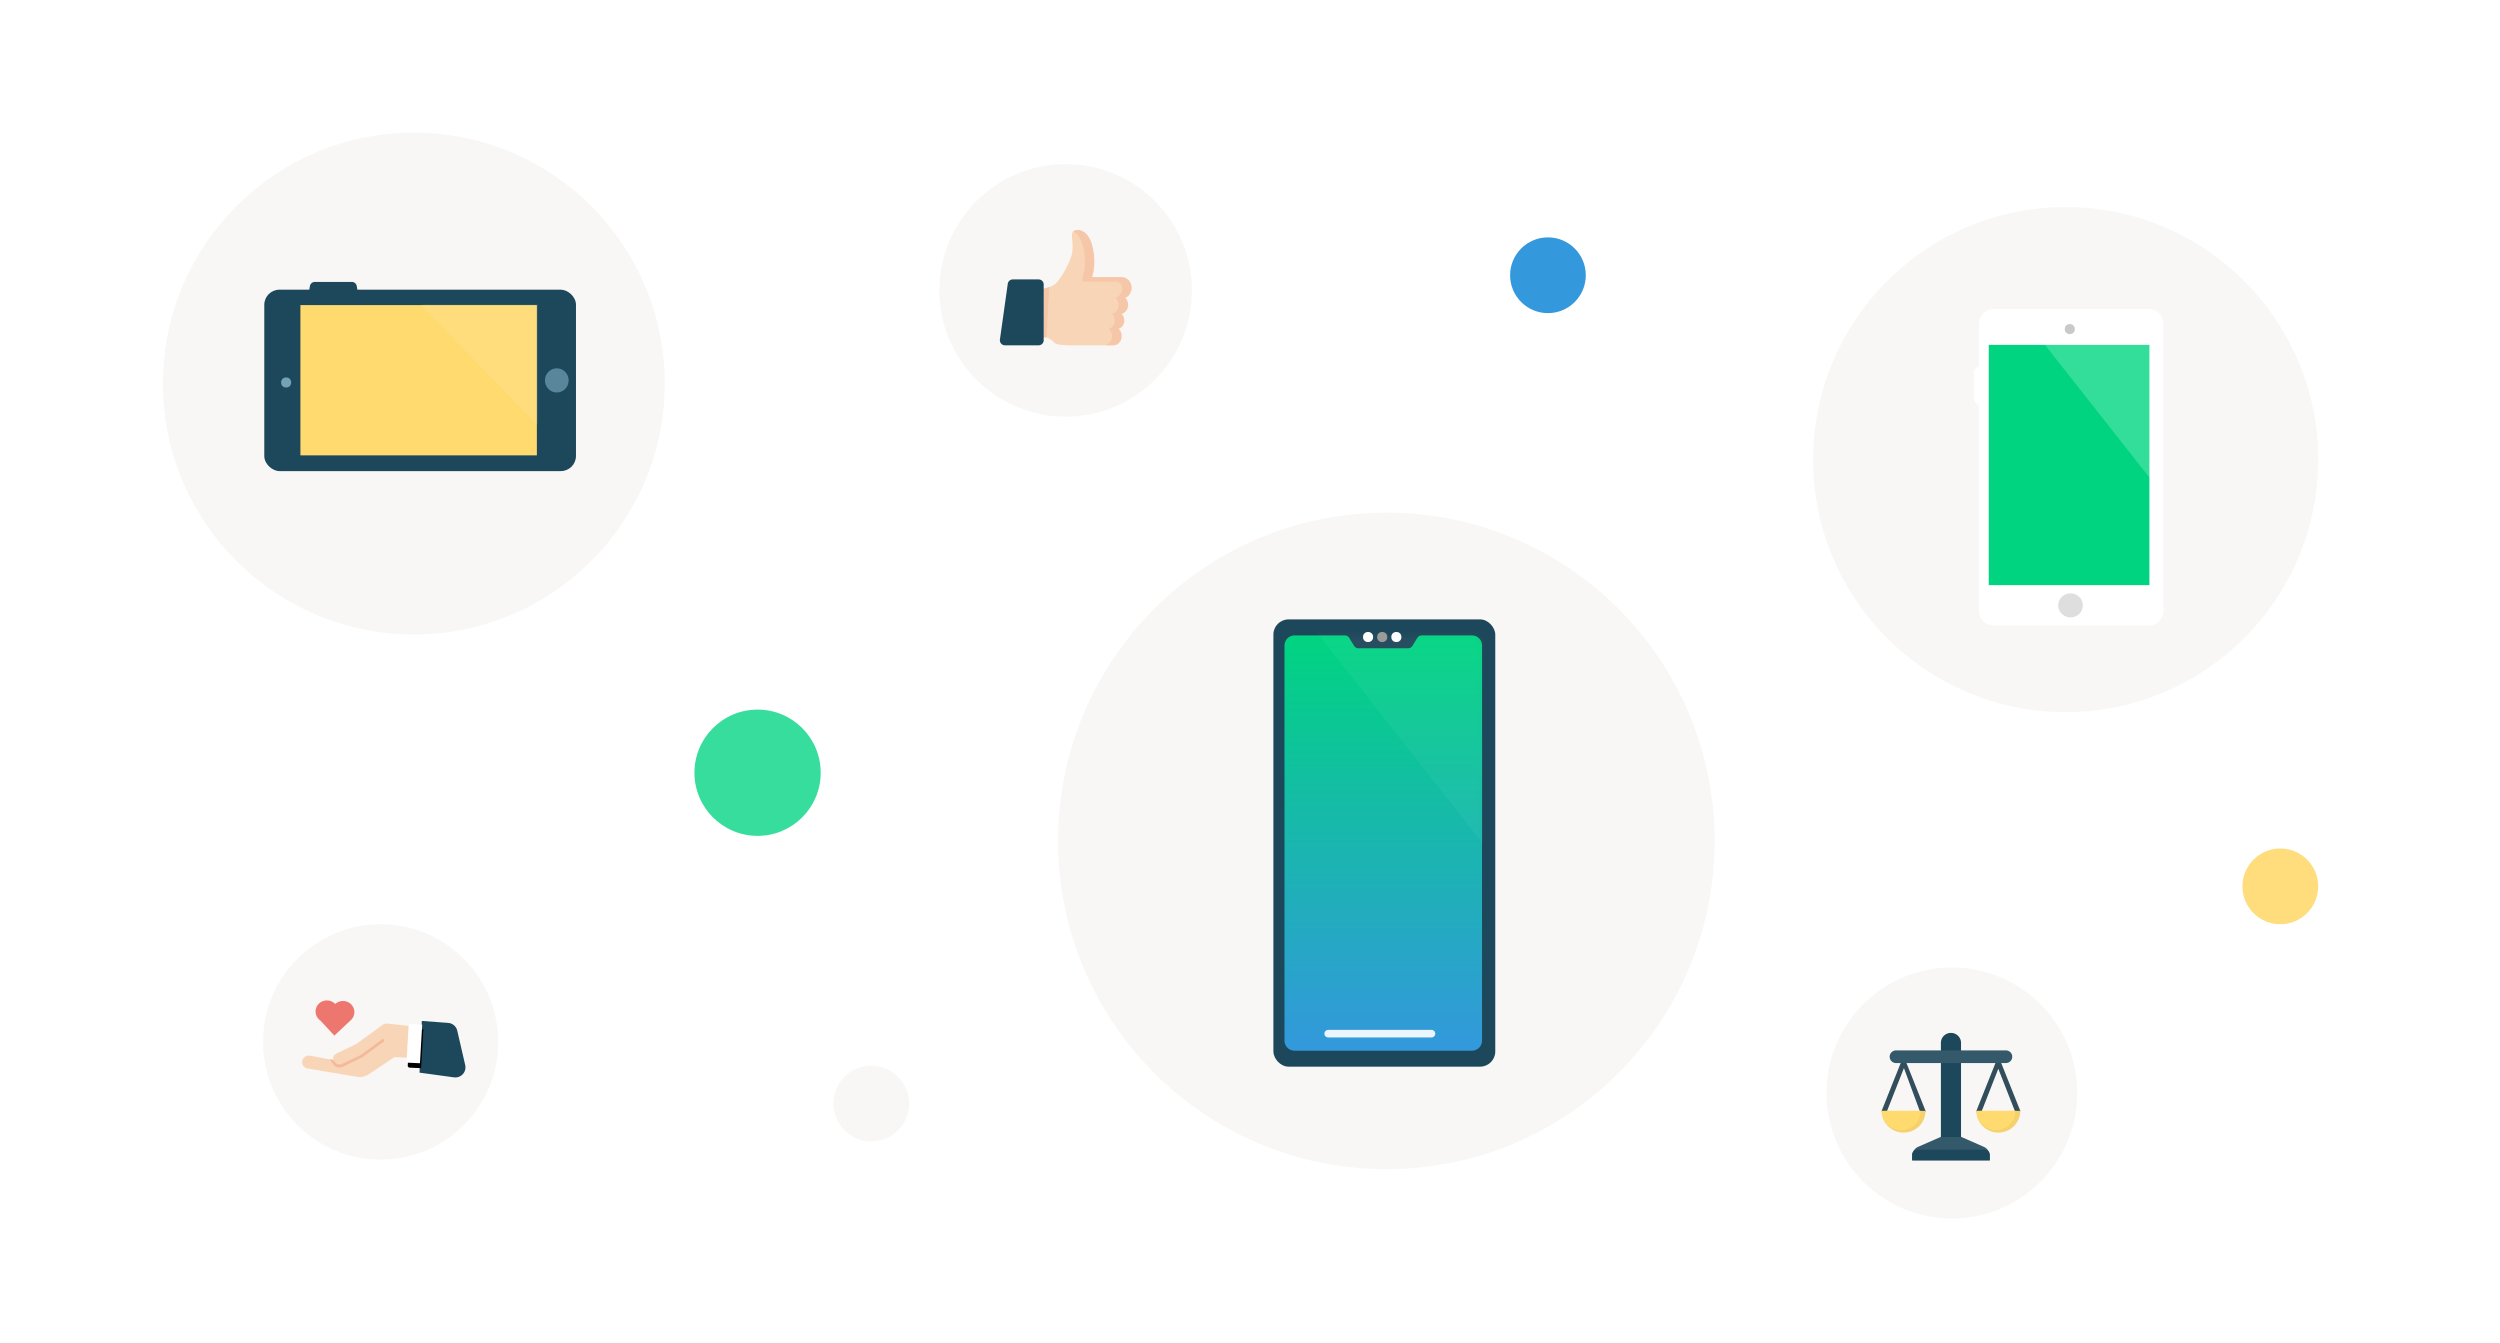<svg width="495" height="266" xmlns="http://www.w3.org/2000/svg" xmlns:xlink="http://www.w3.org/1999/xlink"><defs><filter x="-34.4%" y="-16.3%" width="168.9%" height="134.8%" filterUnits="objectBoundingBox" id="a"><feOffset dy="1" in="SourceAlpha" result="shadowOffsetOuter1"/><feGaussianBlur stdDeviation="5" in="shadowOffsetOuter1" result="shadowBlurOuter1"/><feColorMatrix values="0 0 0 0 0 0 0 0 0 0 0 0 0 0 0 0 0 0 0.069 0" in="shadowBlurOuter1" result="shadowMatrixOuter1"/><feMerge><feMergeNode in="shadowMatrixOuter1"/><feMergeNode in="SourceGraphic"/></feMerge></filter><linearGradient x1="50%" y1="0%" x2="50%" y2="100%" id="c"><stop stop-color="#3398DC" offset="0%"/><stop stop-color="#00D481" offset="100%"/></linearGradient><path d="M2.69.586h35.116a2 2 0 0 1 2 2v78.229a2 2 0 0 1-2 2H27.85a1 1 0 0 1-.852-.476l-.982-1.595a1 1 0 0 0-.851-.476H15.33a1 1 0 0 0-.851.476l-.982 1.595a1 1 0 0 1-.852.476H2.69a2 2 0 0 1-2-2V2.586a2 2 0 0 1 2-2z" id="b"/><path d="M22.794 9.31l-2.171-.606a.404.404 0 0 1-.285-.5l1.927-6.584a.416.416 0 0 1 .513-.278l2.171.607-2.155 7.362" id="f"/><filter x="-140.5%" y="-68.9%" width="381%" height="262.8%" filterUnits="objectBoundingBox" id="e"><feOffset dy="1" in="SourceAlpha" result="shadowOffsetOuter1"/><feGaussianBlur stdDeviation="2" in="shadowOffsetOuter1" result="shadowBlurOuter1"/><feColorMatrix values="0 0 0 0 0 0 0 0 0 0 0 0 0 0 0 0 0 0 0.057 0" in="shadowBlurOuter1"/></filter><filter x="-39.7%" y="-23.4%" width="179.5%" height="150%" filterUnits="objectBoundingBox" id="g"><feOffset dy="1" in="SourceAlpha" result="shadowOffsetOuter1"/><feGaussianBlur stdDeviation="5" in="shadowOffsetOuter1" result="shadowBlurOuter1"/><feColorMatrix values="0 0 0 0 0 0 0 0 0 0 0 0 0 0 0 0 0 0 0.089 0" in="shadowBlurOuter1" result="shadowMatrixOuter1"/><feMerge><feMergeNode in="shadowMatrixOuter1"/><feMergeNode in="SourceGraphic"/></feMerge></filter><path id="h" d="M0.148 0.221L29.903 0.221 29.903 47.04 0.148 47.04z"/><filter x="-40.8%" y="-23%" width="181.6%" height="149.2%" filterUnits="objectBoundingBox" id="j"><feOffset dy="1" in="SourceAlpha" result="shadowOffsetOuter1"/><feGaussianBlur stdDeviation="5" in="shadowOffsetOuter1" result="shadowBlurOuter1"/><feColorMatrix values="0 0 0 0 0 0 0 0 0 0 0 0 0 0 0 0 0 0 0.089 0" in="shadowBlurOuter1" result="shadowMatrixOuter1"/><feMerge><feMergeNode in="shadowMatrixOuter1"/><feMergeNode in="SourceGraphic"/></feMerge></filter></defs><g fill="none" fill-rule="evenodd"><path fill="#FFF" d="M0 0H495V266H0z"/><g transform="translate(209.5 101.5)"><circle fill="#F8F7F5" cx="65" cy="65" r="65"/><g filter="url(#a)" transform="translate(42.138 19.724)"><rect fill="#1D475A" x=".494" y=".417" width="43.931" height="88.556" rx="3"/><g transform="translate(2 3)"><mask id="d" fill="#fff"><use xlink:href="#b"/></mask><use fill="url(#c)" transform="matrix(1 0 0 -1 0 83.401)" xlink:href="#b"/><path fill="#FFF" opacity=".2" mask="url(#d)" d="M7.064 -5.68434189e-14L40.126 -5.68434189e-14 40.126 42z"/></g><g transform="translate(17.931 2.69)"><circle fill="#9B9B9B" cx="4.109" cy="1.215" r="1"/><circle fill="#FFF" cx="6.911" cy="1.215" r="1"/><circle fill="#FFF" cx="1.308" cy="1.215" r="1"/></g><path d="M11.343 82.442h20.451" stroke="#FFF" stroke-width="1.5" opacity=".9" stroke-linecap="round" stroke-linejoin="round"/></g></g><g transform="translate(186 32.5)"><circle fill="#F8F7F5" cx="25" cy="25" r="25"/><path d="M36.794 26.487c.353.34.577.833.577 1.38 0 .859-.549 1.583-1.286 1.793.329.31.538.764.538 1.269v.057c0 .766-.48 1.416-1.13 1.621.368.32.606.81.606 1.357v.165c0 .958-.726 1.74-1.613 1.74h-8.93s-2.392.008-2.84-.557c-.291-.365-.832-.68-1.177-.856a5.74 5.74 0 0 0-.32-.152h-2.74v-9.303s2.417-.154 3.89-.914c.27-.14.509-.3.695-.484 1.196-1.183 2.99-4.464 3.24-6.185.25-1.72-.2-2.904 0-3.764.2-.86 3.19-1.505 4.088 3.119.39 2.011.272 3.646.012 4.852-.058.268-.123.515-.19.74h5.848c.387 0 .748.121 1.053.33.556.38.928 1.05.928 1.808 0 .897-.519 1.668-1.249 1.984" fill="#F8D5B6"/><path d="M20.925 34.305h-.27l-.003-9.655c.38-.125.776-.129 1.098-.35L21.2 34.306h-.276z" fill="#F3B99B" opacity=".5"/><path d="M19.652 35.87h-6.678a1 1 0 0 1-.99-1.14l1.555-11.043a1 1 0 0 1 .99-.86h5.123a1 1 0 0 1 1 1V34.87a1 1 0 0 1-1 1z" fill="#1D475A"/><path d="M20.652 35.87c.196-.138.315-.322.315-.525v-.562.562c0 .203-.12.387-.315.525" fill="#9AAFBC"/><path fill="#AD8561" d="M20.652 34.783L20.652 32.609 20.652 34.783"/><path d="M16.306 32.713v-.008.008m0-.01v-.006.006m0-.009v-.007a.09.09 0 0 1 0 .007m0-.008v-.008.008m0-.011v-.005.005m0-.009v-.005.005m0-.008v-.007a.11.11 0 0 0 0 .007m0-.012v-.003a.03.03 0 0 1 0 .003m0-.008v-.003.003m0-.008v-.001.001m-.002-.02v-.001" fill="#18203B"/><path d="M30.434 14.13c-.307-.528-.69-.873-1.083-1.085.393.212.776.557 1.084 1.085m-1.083-1.084l-.003-.002.003.002m-.003-.002h-.001" fill="#FBE1C4"/><path d="M30.98 21.987l.003-.01-.002.01m-.01-5.017l-.007-.038.008.038m-.006-.03l-.003-.014c0 .005.002.01.003.014m-.007-.035a8.108 8.108 0 0 1 0 0" fill="#D6CBB6"/><path d="M32.487 35.87c.926 0 1.684-.783 1.684-1.741v-.165c0-.547-.248-1.037-.633-1.357a1.688 1.688 0 0 0 1.18-1.621c0-.562-.218-1.016-.561-1.326a1.851 1.851 0 0 0 1.342-1.793c0-.547-.234-1.04-.602-1.38a2.144 2.144 0 0 0 1.304-1.984c-.007-.711-.619-1.261-1.352-1.261h-6.465v-.876c.387-1.238.684-3.134.185-5.593-.418-2.066-1.273-3.08-2.11-3.493a1.62 1.62 0 0 1 .881-.237c.4 0 .856.12 1.301.428.461.32.906.835 1.264 1.624.204.45.38.989.512 1.63.418 2.06.293 3.694.022 4.9a8.38 8.38 0 0 1-.05.213l-.029.11a8.574 8.574 0 0 1-.119.418h5.75c.044 0 .089.002.133.005l.037.003a2 2 0 0 1 .381.07l.044.013a1.94 1.94 0 0 1 .5.236c.572.374.956 1.023.972 1.762.001.945-.541 1.716-1.304 2.032.369.34.602.833.602 1.38 0 .859-.572 1.583-1.341 1.793.343.31.56.764.56 1.269 0 .823-.5 1.473-1.18 1.678.386.32.634.81.634 1.357v.165c0 .958-.758 1.74-1.685 1.74h-1.857z" fill="#F3B99B" opacity=".5"/></g><g transform="translate(49.5 183)"><ellipse fill="#F8F7F5" cx="25.862" cy="23.305" rx="23.276" ry="23.305"/><g transform="rotate(-43 31.88 12.002)"><g transform="rotate(30 -5.77 16.557)"><path d="M18.39.241a1.669 1.669 0 0 0-1.204.04l-5.832 2.485-4.23.939a1.15 1.15 0 0 0-.91 1.115L1.935 2.962c-.67-.29-1.454.01-1.742.667a1.28 1.28 0 0 0 .698 1.697l9.142 3.788c.771.32 1.64.332 2.42.035l5.676-2.161 4.206 1.141 1.636-5.933L18.39.24z" fill="#F8D5B6"/><path d="M22.291 11.101l6.44 2.445a2 2 0 0 0 2.71-1.87V4.694a2 2 0 0 0-1.407-1.91L25.037 1.23l-2.746 9.87z" fill="#1D475A"/><use fill="#000" filter="url(#e)" xlink:href="#f"/><use fill="#FFF" xlink:href="#f"/><path d="M6.213 4.82l.18.44a1.2 1.2 0 0 0 1.374.702l4.044-.904L16.5 3.023c.37-.15.608.31.231.517L12.03 5.564l-4.221.977a1.565 1.565 0 0 1-1.82-.952L5.595 4.55l.618.269" fill="#F3B99B"/></g><path d="M18.35 8.98L13.922 9l.017-4.07a2.178 2.178 0 0 1 .58-2.012c.856-.856 2.26-.84 3.137.037.441.442.665 1.018.668 1.59a2.264 2.264 0 0 1 1.59.668c.876.877.893 2.281.037 3.138a2.162 2.162 0 0 1-1.603.63z" fill="#ED776F"/></g></g><g transform="matrix(0 1 1 0 32.26 26.26)"><circle fill="#F8F7F5" cx="49.681" cy="49.681" r="49.681"/><g filter="url(#g)" transform="translate(29 19)"><rect fill="#1D475A" x="2.097" y=".068" width="35.922" height="61.715" rx="3"/><path d="M.559 17.392v-7.306a1 1 0 0 1 .835-.986l1-.167a1 1 0 0 1 1.165.987v7.639a1 1 0 0 1-1.165.986l-1-.167a1 1 0 0 1-.835-.986z" fill="#1D475A"/><g transform="translate(5 7)"><mask id="i" fill="#fff"><use xlink:href="#h"/></mask><use fill="#FFDA6F" xlink:href="#h"/><path fill="#FFF" opacity=".3" mask="url(#i)" transform="rotate(180 12 35.628)" d="M5.83419091e-15 24L24 24 24 47.256z"/></g><ellipse fill="#5A869B" cx="20.058" cy="57.985" rx="2.397" ry="2.348"/><ellipse fill="#74A2B6" cx="20.471" cy="4.394" rx="1" ry="1"/></g></g><g transform="translate(359 41)"><circle fill="#F8F7F5" cx="50" cy="50" r="50"/><g filter="url(#j)" transform="translate(31.818 19.182)"><path d="M4 0h30.56a3 3 0 0 1 3 3v56.699a3 3 0 0 1-3 3H4a3 3 0 0 1-3-3V19.146l-.709-.712A1 1 0 0 1 0 17.728v-5.16a1 1 0 0 1 .333-.744L1 11.225V3a3 3 0 0 1 3-3z" fill="#FFF"/><path fill="#00D481" d="M2.956 7.105L34.767 7.105 34.767 54.671 2.956 54.671z"/><path fill="#FFF" opacity=".2" d="M14 7L35.062 7 35.062 33.756z"/><ellipse fill="#DEDEDE" cx="19.149" cy="58.679" rx="2.44" ry="2.385"/><ellipse fill="#C9C9C9" cx="19" cy="3.978" rx="1" ry="1"/></g></g><circle fill="#05D483" opacity=".8" cx="150" cy="153" r="12.5"/><circle fill="#FFDA6F" opacity=".9" cx="451.5" cy="175.5" r="7.5"/><g transform="translate(361.5 191.5)"><ellipse cx="24.972" cy="24.909" rx="24.823" ry="24.847" fill="#F8F7F5"/><g transform="translate(10.977 12.973)"><path d="M11.82 20.622L7.328 22.59a2 2 0 0 0-1.197 1.832v.82h15.365v-.82A2 2 0 0 0 20.3 22.59l-4.492-1.97H11.82z" fill="#34596A"/><path d="M6.131 25.293h15.365v-1.127a1 1 0 0 0-1-1H7.131a1 1 0 0 0-1 1v1.127zm5.69-23.276V20.67h3.986V2.017c0-1.09-.892-1.975-1.993-1.975S11.82.926 11.82 2.017z" fill="#1D475A"/><path d="M7.674 15.614L4.503 7.007 1.084 15.69c-.051.127-.7.095-.83.044a.246.246 0 0 1-.143-.32l4.322-10.84 4.323 10.84a.246.246 0 0 1-.144.32.257.257 0 0 1-.092.017c-.1 0-.807-.04-.846-.137zm18.85.046l-3.337-8.522-3.323 8.501c-.052.127-.719.146-.849.095a.246.246 0 0 1-.143-.32l4.322-10.84 4.322 10.84a.246.246 0 0 1-.143.32.256.256 0 0 1-.092.017c-.101 0-.719.007-.758-.091z" fill="#324D5C"/><path d="M.094 15.482c0 2.374 1.942 4.299 4.34 4.299 2.396 0 4.339-1.925 4.339-4.299H.093" fill="#F4D16B"/><path d="M.094 15.482c0 2.11 1.725 3.819 3.854 3.819 2.13 0 3.855-1.71 3.855-3.819H.093" fill="#FFDA6F"/><path d="M18.854 15.482c0 2.374 1.943 4.299 4.34 4.299s4.34-1.925 4.34-4.299h-8.68" fill="#F4D16B"/><path d="M18.854 15.482c0 2.11 1.726 3.819 3.855 3.819s3.855-1.71 3.855-3.819h-7.71" fill="#FFDA6F"/><path d="M2.942 3.503c-.7 0-1.269.562-1.269 1.256 0 .693.568 1.256 1.269 1.256h21.744c.7 0 1.268-.563 1.268-1.256 0-.694-.568-1.256-1.268-1.256H2.942z" fill="#34596A"/></g></g><ellipse fill="#3398DC" cx="306.493" cy="54.5" rx="7.493" ry="7.5"/><circle fill="#F8F7F5" cx="172.5" cy="218.5" r="7.5"/></g></svg>